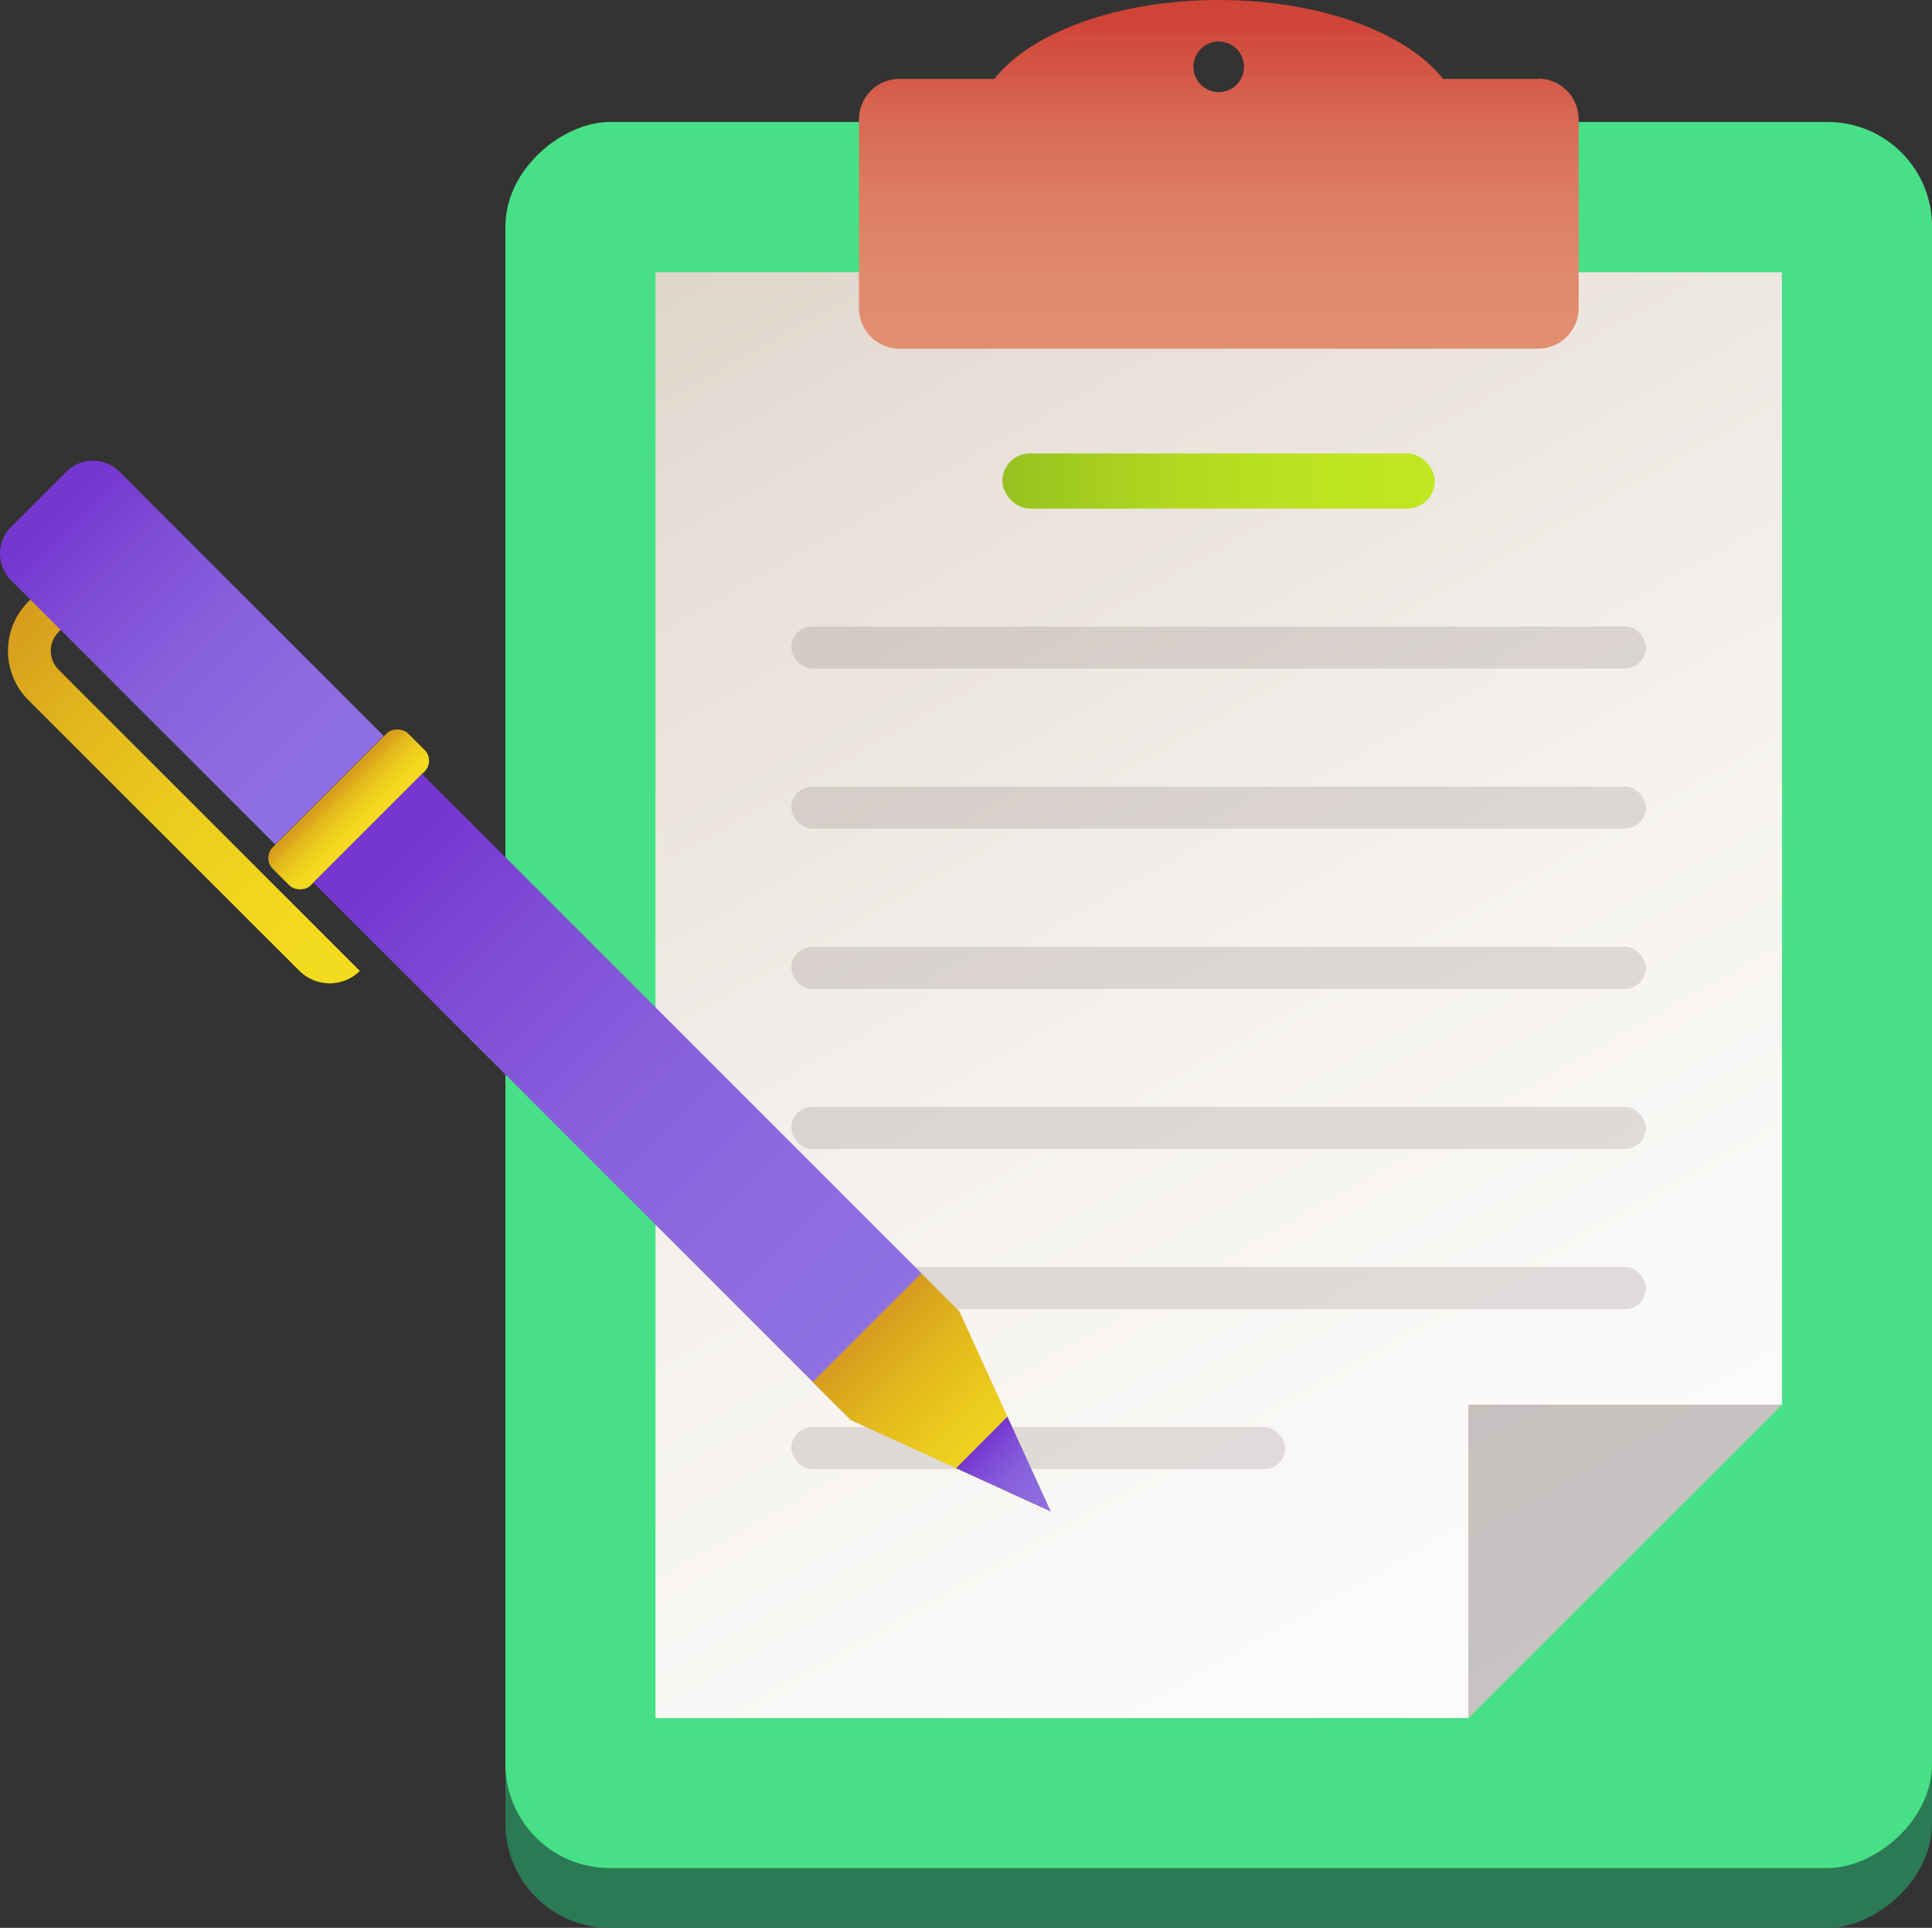 <?xml version="1.0" encoding="UTF-8"?>
<svg xmlns="http://www.w3.org/2000/svg" xmlns:xlink="http://www.w3.org/1999/xlink" viewBox="0 0 96.29 96.09">
  <rect x="0" y="0" width="96.29" height="96.09" fill="#333333" stroke="none"/>
  <defs>
    <style>
      .cls-1 {
        fill: url(#linear-gradient-2);
      }

      .cls-2 {
        fill: url(#linear-gradient-6);
      }

      .cls-3 {
        isolation: isolate;
      }

      .cls-4 {
        opacity: .4;
      }

      .cls-4, .cls-5 {
        fill: #7a6d6d;
        mix-blend-mode: multiply;
      }

      .cls-5 {
        opacity: .2;
      }

      .cls-6 {
        fill: #48e086;
      }

      .cls-7 {
        fill: url(#linear-gradient-5);
      }

      .cls-8 {
        fill: url(#linear-gradient-7);
      }

      .cls-9 {
        fill: url(#linear-gradient-9);
      }

      .cls-10 {
        fill: url(#linear-gradient-3);
      }

      .cls-11 {
        fill: url(#linear-gradient);
      }

      .cls-12 {
        fill: url(#linear-gradient-4);
      }

      .cls-13 {
        fill: url(#linear-gradient-8);
      }

      .cls-14 {
        fill: #2c7a55;
      }
    </style>
    <linearGradient id="linear-gradient" x1="33.59" y1="1.5" x2="89.98" y2="101.41" gradientUnits="userSpaceOnUse">
      <stop offset="0" stop-color="#dbcec1"/>
      <stop offset=".23" stop-color="#e9e1da"/>
      <stop offset=".49" stop-color="#f5f2ee"/>
      <stop offset=".75" stop-color="#fcfbfa"/>
      <stop offset="1" stop-color="#fff"/>
    </linearGradient>
    <linearGradient id="linear-gradient-2" x1="49.96" y1="23.97" x2="71.51" y2="23.97" gradientUnits="userSpaceOnUse">
      <stop offset="0" stop-color="#96c11f"/>
      <stop offset=".08" stop-color="#9cc61f"/>
      <stop offset=".39" stop-color="#b0d820"/>
      <stop offset=".7" stop-color="#bce321"/>
      <stop offset="1" stop-color="#c1e722"/>
    </linearGradient>
    <linearGradient id="linear-gradient-3" x1="60.74" y1="1.04" x2="60.74" y2="17.52" gradientUnits="userSpaceOnUse">
      <stop offset="0" stop-color="#d04337"/>
      <stop offset=".07" stop-color="#d24d3e"/>
      <stop offset=".31" stop-color="#d86a54"/>
      <stop offset=".54" stop-color="#dd7e63"/>
      <stop offset=".77" stop-color="#e08a6c"/>
      <stop offset="1" stop-color="#e18f70"/>
    </linearGradient>
    <linearGradient id="linear-gradient-4" x1="17.98" y1="28.93" x2="17.98" y2="53.63" gradientTransform="translate(-31.59 22.07) rotate(-45)" gradientUnits="userSpaceOnUse">
      <stop offset="0" stop-color="#d69c1d"/>
      <stop offset=".25" stop-color="#e2b71d"/>
      <stop offset=".5" stop-color="#ebcb1e"/>
      <stop offset=".75" stop-color="#f1d71e"/>
      <stop offset="1" stop-color="#f3dc1f"/>
    </linearGradient>
    <linearGradient id="linear-gradient-5" x1="21.7" y1="26.93" x2="21.7" y2="46.37" gradientTransform="translate(-12.52 -3.8)" gradientUnits="userSpaceOnUse">
      <stop offset="0" stop-color="#7637d0"/>
      <stop offset=".2" stop-color="#7e4bd6"/>
      <stop offset=".47" stop-color="#875fdc"/>
      <stop offset=".74" stop-color="#8c6bdf"/>
      <stop offset="1" stop-color="#8e70e1"/>
    </linearGradient>
    <linearGradient id="linear-gradient-6" x1="21.7" y1="46.35" x2="21.7" y2="48.9" gradientTransform="translate(-4.33 -7.2)" xlink:href="#linear-gradient-4"/>
    <linearGradient id="linear-gradient-7" x1="21.7" y1="50.98" x2="21.7" y2="84.38" gradientTransform="translate(9.07 -12.75)" xlink:href="#linear-gradient-5"/>
    <linearGradient id="linear-gradient-8" x1="21.7" y1="84.08" x2="21.7" y2="97.04" xlink:href="#linear-gradient-4"/>
    <linearGradient id="linear-gradient-9" x1="21.7" y1="92.17" x2="21.7" y2="97.04" gradientTransform="translate(-31.59 22.07) rotate(-45)" xlink:href="#linear-gradient-5"/>
  </defs>
  <g class="cls-3">
    <g id="_레이어_2" data-name="레이어 2">
      <g id="Layer_1" data-name="Layer 1">
        <rect class="cls-14" x="17.22" y="17.03" width="87.03" height="71.1" rx="5.2" ry="5.2" transform="translate(113.32 -8.16) rotate(90)"/>
        <rect class="cls-6" x="17.22" y="14.05" width="87.03" height="71.1" rx="5.2" ry="5.2" transform="translate(110.34 -11.14) rotate(90)"/>
        <polygon class="cls-11" points="88.81 13.57 32.67 13.57 32.67 85.63 73.18 85.63 88.81 70.01 88.81 13.57"/>
        <polygon class="cls-4" points="88.81 70.01 73.18 85.63 73.18 70.01 88.81 70.01"/>
        <rect class="cls-1" x="49.96" y="22.6" width="21.55" height="2.75" rx="1.37" ry="1.37"/>
        <rect class="cls-5" x="39.44" y="31.22" width="42.59" height="2.1" rx="1.05" ry="1.05"/>
        <rect class="cls-5" x="39.44" y="39.2" width="42.59" height="2.1" rx="1.05" ry="1.05"/>
        <rect class="cls-5" x="39.44" y="47.19" width="42.59" height="2.1" rx="1.05" ry="1.05"/>
        <rect class="cls-5" x="39.44" y="55.17" width="42.59" height="2.1" rx="1.05" ry="1.05"/>
        <rect class="cls-5" x="39.44" y="63.15" width="42.59" height="2.1" rx="1.05" ry="1.05"/>
        <rect class="cls-5" x="39.44" y="71.13" width="24.61" height="2.1" rx="1.05" ry="1.05"/>
        <path class="cls-10" d="M76.65,3.93h-4.73c-1.82-2.31-6.14-3.93-11.18-3.93s-9.36,1.62-11.18,3.93h-4.73c-1.11,0-2.02,.9-2.02,2.02V15.36c0,1.11,.9,2.02,2.02,2.02h31.83c1.11,0,2.02-.9,2.02-2.02V5.94c0-1.11-.9-2.02-2.02-2.02Zm-15.91,.66c-.69,0-1.26-.56-1.26-1.26s.56-1.26,1.26-1.26,1.26,.56,1.26,1.26-.56,1.26-1.26,1.26Z"/>
        <g>
          <path class="cls-12" d="M17.94,48.39h0c-.83,.83-2.19,.83-3.02,0L1.41,34.89c-1.35-1.35-1.35-3.55,0-4.9l2.8-2.8,1.51,1.51-2.8,2.8c-.52,.52-.52,1.36,0,1.88l15.02,15.02Z"/>
          <path class="cls-7" d="M7.22,21.89h3.9c1.04,0,1.88,.84,1.88,1.88v18.62H5.35V23.77c0-1.04,.84-1.88,1.88-1.88Z" transform="translate(-20.04 15.9) rotate(-45)"/>
          <rect class="cls-2" x="12.6" y="39" width="9.54" height="2.68" rx=".76" ry=".76" transform="translate(-23.43 24.1) rotate(-45)"/>
          <rect class="cls-8" x="26.94" y="36.13" width="7.66" height="35.21" transform="translate(-28.98 37.49) rotate(-45)"/>
          <polygon class="cls-13" points="45.92 63.47 47.82 65.37 50.21 70.61 52.37 75.34 47.65 73.18 42.4 70.78 40.5 68.89 45.92 63.47"/>
          <polygon class="cls-9" points="50.21 70.61 52.37 75.34 47.65 73.18 50.21 70.61"/>
        </g>
      </g>
    </g>
  </g>
</svg>